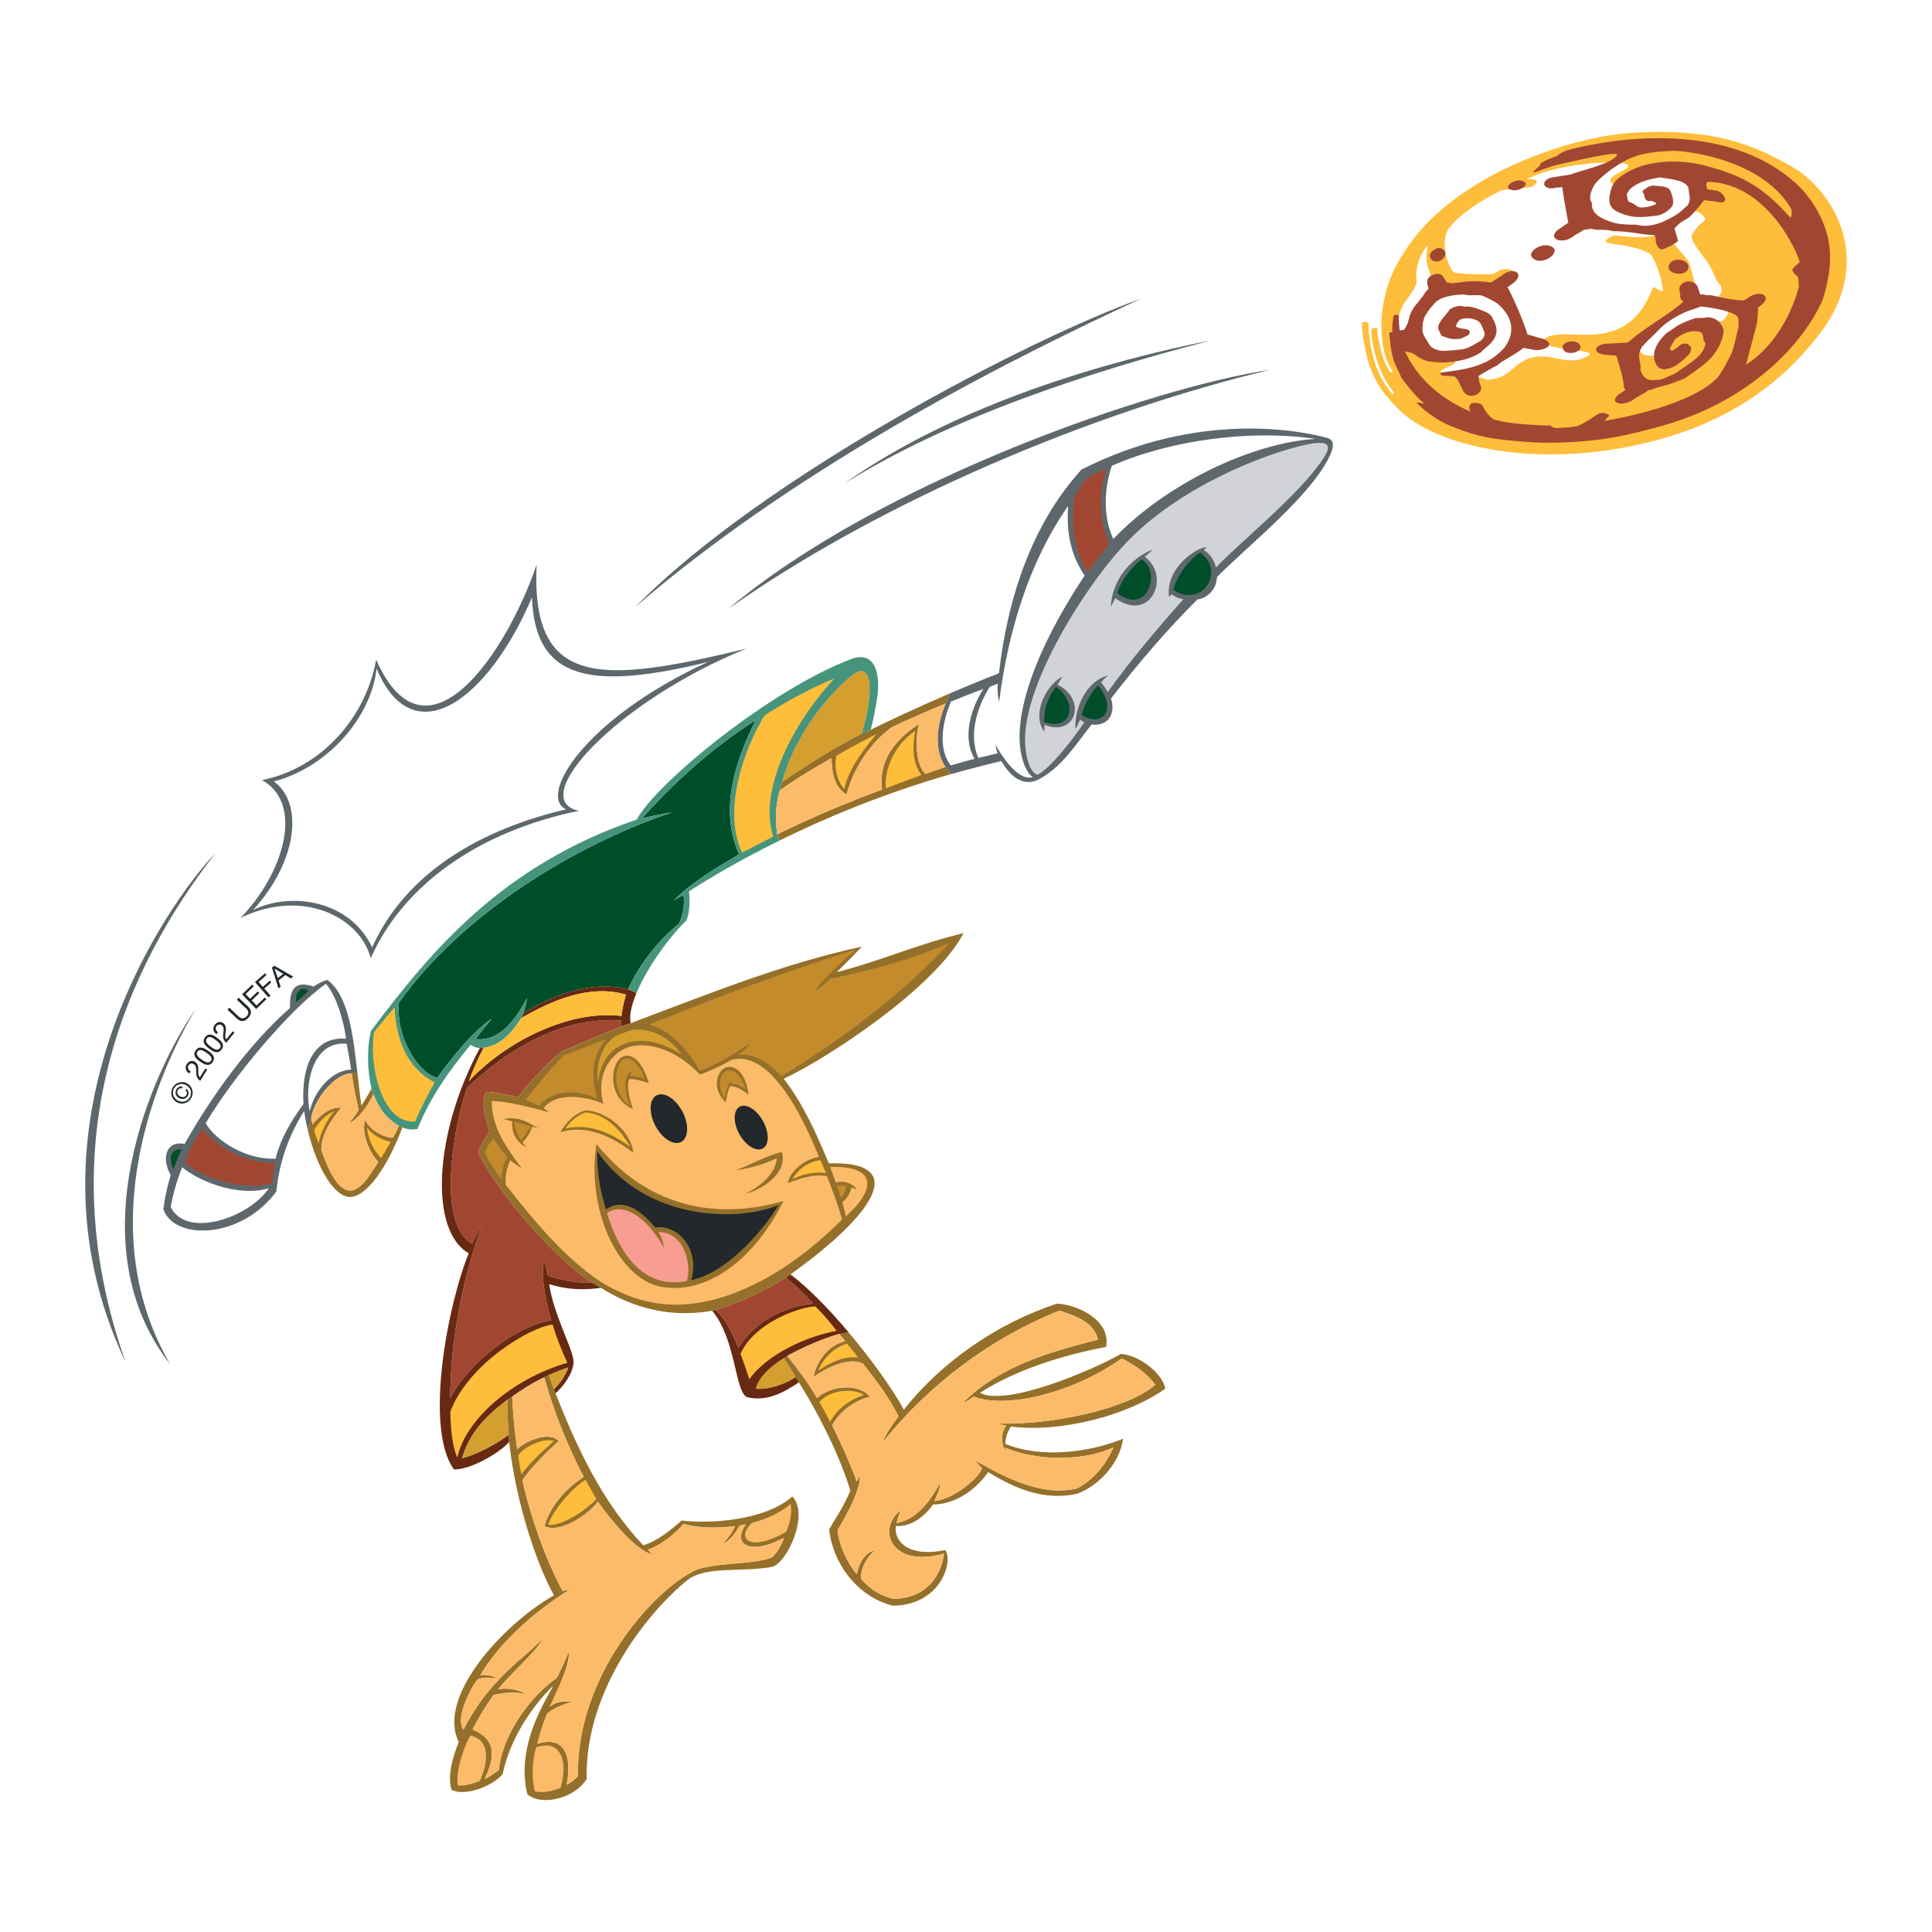 <?xml version="1.0" encoding="utf-8"?>
<!-- Generator: Adobe Illustrator 13.0.0, SVG Export Plug-In . SVG Version: 6.00 Build 14948)  -->
<!DOCTYPE svg PUBLIC "-//W3C//DTD SVG 1.0//EN" "http://www.w3.org/TR/2001/REC-SVG-20010904/DTD/svg10.dtd">
<svg version="1.0" id="Layer_1" xmlns="http://www.w3.org/2000/svg" xmlns:xlink="http://www.w3.org/1999/xlink" x="0px" y="0px"
	 width="192.756px" height="192.756px" viewBox="0 0 192.756 192.756" enable-background="new 0 0 192.756 192.756"
	 xml:space="preserve">
<g>
	<polygon fill-rule="evenodd" clip-rule="evenodd" fill="#FFFFFF" points="0,0 192.756,0 192.756,192.756 0,192.756 0,0 	"/>
	<path fill-rule="evenodd" clip-rule="evenodd" fill="#FEBD3B" d="M181.619,33.209c5.626-7.42,1.11-14.47-3.058-16.702
		c-2.424-1.291-6.382-3.806-15.419-3.276c-6.597,0.388-12.854,3.409-15.096,4.721c-4.075,2.389-6.541,4.753-8.485,8.072
		c-1.468,2.495-1.979,5.62-1.653,7.926c0.219,1.593,0.437,2.125,1.048,3.136c-0.189,0.089-0.121,0.12-0.298,0
		c-0.81-1.411-0.826-1.839-1.182-3.54c-0.117-0.547-0.027-0.766-0.027-0.79c0,0-0.453-0.082-0.57,0.037
		c-0.011,0.013-0.127,0.309,0.018,1.119c0.236,1.389,0.721,3.442,2.146,5.219c0.159,0.183-0.136,0.243-0.229,0.07
		c-1.851-2.217-2.105-4.845-2.222-5.85c-0.076-0.484-0.068-1.07-0.046-1.151c0,0-0.66-0.195-0.66,0.032
		c0,1.009,0.2,2.356,0.746,4.247c0.469,1.107,0.711,2.153,2.91,4.358c3.451,3.472,12.29,5.613,22.058,3.892
		C170.921,43.087,177.173,39.08,181.619,33.209L181.619,33.209z"/>
	<path fill-rule="evenodd" clip-rule="evenodd" fill="#FFFFFF" d="M169.971,22.094c-0.496,0.313-0.973,0.975-1.175,1.354
		c-0.212,0.376,0.654,1.519,1.489,2.62c0.646,0.857,0.753,1.739,1.254,2.261c0.396,0.422,0.379,1.367-0.924,1.608
		c-1.654,0.302-1.3-0.214-1.3-0.214l-0.131-1.125c0,0-0.458-1.845-0.691-2.429c-0.224-0.589-2.453-2.523-1.985-3.198
		c0.118-0.172,0.289-0.369,0.482-0.565c-0.628,0.384-1.235,0.662-1.661,0.959c-0.196,0.132-0.484,0.214-0.839,0.258
		c-1.613,0.206-3.284-0.254-3.615-0.077c-2.13,1.096,1.216,0.459,3.663,1.713c0.44,0.224,1.185,2.177,1.371,3.62
		c0.074,0.567-0.911-0.438-1.012-0.163c-2.62,6.99-8.558,3.69-10.647,4.993c-1.682,1.291,5.493,1.043,4.201,1.788
		c-2.122,1.215-3.494-0.397-5.691,0.2c-1.902,0.521-1.946,2.037-4.396,2.21c-0.859-0.299-2.17-1.007-4.416-0.651
		c-1.004-0.439,2.045-0.785,1.064-1.393c-0.297-0.219-3.728-0.472-3.963-0.691c-2.075-1.899-1.721-4.04-0.662-5.326
		c0.081-0.187,1.217-1.415,0.905-2.123c-0.032-0.933,0.28-2.288,1.114-3.173c0.259-0.264-0.495,1.104,0.253,2.604
		c0.104,0.588,0.729,1.579,1.043,1.299c0.078-0.057,2.771,0.391,4.504,0.199c0.832-0.091,1.678-0.171,2.139-0.571
		c0.261-0.226,1.085-1.071,0.171-1.213c-0.91-0.143-1.237,0.429-1.634,0.486c-2.086,0.049-3.621-0.034-3.915-0.244
		c-0.526-0.666-1.428-3.091-0.284-4.509c1.109-1.318,3.095-2.626,5.013-3.557c0.524-0.206,2.666-0.278,3.125-0.414
		c0.943-0.566,0.447-0.839-0.459-0.736c-0.139-0.03,0.757-0.347,0.937-0.461c3.428-1.226,7.475-1.331,8.573-1.156
		c2.166,0.35-2.198,1.218-1.012,2.02c1.102,0.651,4.405-2.432,8.236-0.583c1.221,0.586,0.564,1.842-0.201,2.963
		c-0.153,0.218-0.316,0.426-0.492,0.606c0.139-0.078,0.266-0.138,0.382-0.18C169.448,20.874,170.47,21.771,169.971,22.094
		L169.971,22.094z"/>
	<path fill-rule="evenodd" clip-rule="evenodd" fill="#FFFFFF" d="M163.697,34.501c0,0,0.403-0.918,0.807-1.334
		c0.4-0.414,2.333-1.805,2.893-2.213c0.555-0.401,1.792-0.736,1.792-0.736s2.209,0.133,2.788,0.455
		c0.586,0.329,0.566,0.491,0.114,1.102c-0.352,0.484-0.91,0.285-1.274,0.174c-0.331-0.104-0.426,0.017-2.457,0.684
		c-2.031,0.662-1.898,0.988-2.604,1.817c-0.709,0.832-0.347,1.009-0.882,1.037C163.179,35.579,163.697,34.501,163.697,34.501
		L163.697,34.501z"/>
	<path fill-rule="evenodd" clip-rule="evenodd" fill="#A14731" d="M155.101,16.506c-0.725,0.227-1.437,0.476-2.124,0.741
		c0.072-0.085-0.006-0.13,0.072-0.204c0.22-0.192,0.382-0.322,0.486-0.439c0.111-0.116,0.166-0.206,0.194-0.324
		c0.362-0.243,0.915-0.47,1.52-0.675l0.052-0.02c0.58-0.468,0.967-0.561,0.967-0.561s12.48-3.746,21.008,1.808
		c1.703,1.111,3.051,2.375,4.101,4.302c1.646,3.015,1.422,5.657,0.483,8.74c-1.958,4.535-7.449,10.275-16.256,12.675
		c-3.66,0.995-5.904,1.453-9.607,1.593c-1.594,0.058-2.496,0.045-4.037-0.079c-3.021-0.244-4.435-0.435-7.217-1.554
		c-0.997-0.399-2.331-1.24-3.397-2.3c0,0-0.038-0.131,0.584,0.053c0.061,0.007,0.114-0.028,0.124-0.053
		c-0.973-0.724-2.265-2.568-2.265-2.568c-0.18-0.545-0.57-1.117-0.794-1.869c-0.287-0.979-0.386-2.587-0.386-2.587
		c0.113-0.074,0.299-0.02,0.299-0.02c-0.03-0.711,0.043-1.001,0.111-1.651c0.157-0.118,0.23-0.156,0.53-0.051
		c-0.006,0.415,0.036,0.975,0.091,1.491c0.104,0.016,0.24,0.002,0.444-0.056c0.536-0.771,0.408-1.122,0.682-1.701
		c0.267-0.588,0.657-0.949,1.112-1.547c0.236-0.315,0.37-0.621,0.634-0.811l-0.037-0.294c-0.144-0.209-0.076-0.567-0.01-0.762
		c0.299-0.413,1.144-0.678,1.487-0.221l0.411,0.647c0.306-0.024,0.276,0.057,0.601,0.049c0.328-0.019,1.167-0.185,1.901-0.199
		c0.76-0.021,1.268,0.064,1.9,0.113l1.028-0.643c1.079-0.968,2.369-0.336,1.292,0.633l-0.697,0.519
		c0.093,0.095,0.169,0.207,0.219,0.336c0.687,1.421,1.321,2.871,1.803,4.376c0.115-0.019,1.076,0.297,1.076,0.297
		c1.551,0.288,1.395,1.149-0.218,1.254l-1.29-0.236c-0.133,0.124-0.287,0.24-0.452,0.356l-0.542,0.344l-0.563,0.338
		c-0.385,0.223-0.745,0.446-1.047,0.707c-0.242,0.117-0.47,0.242-0.728,0.389l-0.758,0.447c-0.167,0.1-0.225,0.127-0.384,0.223
		c0.047,0.049-0.018,0.173,0.02,0.235l0.113,0.537c0.619,0.927-1.009,1.717-1.617,0.792c0,0-0.545-1.071-0.551-1.174
		c-0.117-0.049-0.208-0.253-0.327-0.32c-0.215-0.11-1.044-0.033-1.275-0.119c-0.143-0.053-0.143-0.195-0.119-0.286
		c2.119-0.302,4.623-0.469,6.379-2.528c1.148-1.64,0.7-3.066-0.637-4.292c-0.187-0.163-1.46-0.89-1.856-0.908l-1.034,0.01
		c-0.19-0.015-0.39-0.037-0.532-0.084c0,0-0.755,0.019-1.236,0.12c-0.491,0.098-0.812,0.148-1.233,0.39
		c-0.373,0.22-0.489,0.41-0.749,0.691c-0.355,0.392-0.728,1.051-0.728,1.051c-0.132,0.427-0.184,0.601-0.184,0.774l-0.022,0.498
		c-0.012,0.346,0.206,0.711,0.469,1.11c0.198,0.312,0.255,0.536,0.627,0.744c0.612,0.35,1.271,0.256,2.154,0.175
		c0.533-0.051,0.938-0.072,1.367-0.261c0.217-0.097,1.189-0.666,1.189-0.666c0.499-0.436,0.452-0.805,0.264-1.116
		c-0.086-0.154-0.164-0.657-0.57-0.883c-0.459-0.254-0.999-0.298-1.557-0.19c-0.423,0.131-0.592,0.614-0.585,0.741
		c0.019,0.187,0.892,0.255,1.038,0.292c0.261,0.064,0.408,0.186,0.272,0.468c-0.015,0.167-0.914,0.494-0.914,0.494
		c-0.645,0.069-1.014,0.011-1.506-0.186c-0.168-0.064-0.332-0.083-0.398-0.203c-0.108-0.282-0.139-0.35-0.2-0.415
		c-0.177-0.357-0.025-0.697,0.228-1.058c0.271-0.37,0.62-0.715,0.845-1.074c0.406-0.262,0.869-0.396,1.244-0.324
		c0.388,0.102,0.444,0.009,0.722,0.049c0.583,0.084,0.901,0.254,1.357,0.414c0.45,0.16,0.818,0.378,0.965,0.773
		c0.363,0.654,0.632,1.382,0.006,2.227c-0.177,0.238-0.354,0.394-0.561,0.576l-0.324,0.281c-0.121,0.092-0.212,0.178-0.298,0.285
		c-0.884,0.569-1.731,0.804-2.895,0.952c-0.396,0.05-0.613,0.061-0.995,0.061c-0.517,0-0.855-0.042-1.273-0.105
		c-0.787-0.121-1.438-0.729-1.693-0.835c-0.162-0.064-0.447-0.064-0.731-0.179c1.1,2.378,3.225,4.617,6.541,6.018
		c-0.095-0.157-0.137-0.322-0.103-0.51c0.09-0.583,1.212-0.362,1.333-0.037c0.07,0.182,0.55,1.045,1.142,1.345
		c0.313,0.081,0.636,0.154,0.974,0.224c1.046,0.212,3.649,0.38,4.556,0.364c0.223-0.007,0.209,0.323,0.904,0.25
		c0.381-0.042,1.007-0.006,1.89-0.197c0.476-0.201,1.187-0.614,1.504-0.838c0.37-0.268,0.812-0.617,1.315-0.413
		c0.361,0.149,0.456,0.191,0.074,0.489c-0.109,0.078-0.146,0.177-0.214,0.253c1.767-0.296,8.665-1.606,11.251-4.296
		c0.334-0.344,1.331-2.155,1.497-2.626c0.158-0.459,0.574-2.179,0.605-2.41c0.032-0.242,0.076-0.948-0.155-1.147
		c-0.748-0.647-3.554-0.937-3.554-0.937l-0.483,0.173c0,0-0.662,0.232-0.781,0.265c-1.324,0.506-2.435,1.324-2.944,1.876
		c-0.501,0.543-1.104,1.033-1.567,1.587c-0.16,0.104-0.146,0.182-0.221,0.302c-0.391,0.639-0.074,1.36-0.057,1.666l0.008,0.445
		c-0.004,0.15,0.27,0.948,0.992,1.025c0.199,0.029,0.544-0.012,0.544-0.012c0.295,0.006,0.663-0.038,0.963-0.221
		c0.775-0.345,0.906-0.384,1.015-0.456c0.599-0.449,1.321-0.877,1.89-1.347c0.587-0.472,1.029-1.035,1.062-1.678
		c-0.099-0.069-0.165-0.187-0.188-0.297c-0.025-0.115-0.025-0.239-0.039-0.358c-0.044-0.246-0.157-0.485-0.734-0.504
		c-0.779-0.061-1.474,0.361-2.039,0.78c-0.181,0.271-0.689,1.037-0.474,1.106c0.243,0.239,0.938-0.59,1.234-0.647L168.4,34.3
		c0.235,0.31,0.33,0.368,0.33,0.368c-0.019,0.219-0.035,0.398-0.142,0.579c-0.42,0.51-0.581,0.596-1.027,0.954
		c-0.147,0.111-0.377,0.29-0.377,0.29l-0.65,0.285c-0.191,0.038-0.275-0.075-0.406,0.116l-0.414-0.123
		c-0.194,0.02-0.201-0.154-0.345-0.211c-0.746-1.086-0.236-2.258,0.938-3.356c0.188-0.104,0.345-0.21,0.513-0.335l0.491-0.343
		c0.333-0.221,1.667-0.792,1.985-0.801c0,0,0.322,0.013,0.529-0.003c0.205-0.013,0.339-0.017,0.531-0.075
		c0.979,0.058,1.418,0.621,1.611,1.269c-0.008,0.989-0.678,2.319-1.602,3.122c-0.769,0.729-2.346,1.752-2.346,1.752
		s-1.534,0.565-1.679,0.619l-0.599,0.145c-0.301,0.104-0.672,0.169-0.937,0.324c-0.116,0.022-0.235,0.038-0.351,0.047
		c-0.051,0.049-0.104,0.102-0.166,0.153l-0.835,0.48l-0.322,0.188c-1.118,0.924-2.748,0.525-1.625-0.402l0.667-0.436
		c-0.054-0.075-0.109-0.15-0.155-0.226c-0.021-0.538-0.139-1.035-0.271-1.546c-0.137-0.497-0.316-1.016-0.423-1.523l-0.126-0.134
		l-1.034-0.083c-1.539-0.174-1.022-1.173,0.484-1.114l1.679-0.102l0.085-0.043c0.152-0.091,0.297-0.189,0.408-0.303
		c0.399-0.34,0.845-0.664,1.294-0.984c0.459-0.321,0.936-0.637,1.411-0.956c0.865-0.576,1.697-1.149,2.421-1.784
		c-0.125-0.099-0.23-0.223-0.304-0.374l-0.021-0.557c-0.464-1.008,1.287-1.581,1.75-0.573l0.261,0.767
		c0.195-0.014,0.396,0.003,0.593,0.078h0.485c1.204,0.288,2.149,0.48,3.251,0.53l0.355-0.19c1.141-0.953,2.578-0.321,1.441,0.627
		l-0.36,0.268c0,0,0,1.138-0.175,1.873c-0.066,0.312-0.224,0.817-0.224,0.817l-0.793,3.012c4.172-2.704,5.27-7.817,5.27-7.817
		l-0.063-0.824c-0.057-0.283-0.616-0.466-0.573-0.883c0.013-0.103,0.648-0.657,0.706-0.703c0-0.436-2.921-7.765-9.029-8.018
		c-0.291-0.013-0.273,0.253-0.27,0.342l0.046,0.28c0.026,0.024,0.037,0.063,0.026,0.119l0.974,0.138
		c0.884,0.306,1.259,1.396,0.08,1.13c-0.743-0.17-0.662-0.032-1.349-0.2c-0.42,0.596-1.032,1.288-1.375,1.622
		c-0.332,0.307-0.811,0.474-1.145,0.779c-0.209,0.188-0.249,0.281-0.467,0.459c0.086,0.074,0.367,1.159,0.367,1.159
		c0.093,0.16-0.418,0.333-0.636,0.524c-0.643,0.239-1.013,0.688-1.403,0.06c-0.295-0.49-0.057-0.756-0.302-1.103l-0.102,0.004
		c-0.714-0.031-1.339-0.134-1.979-0.226c-0.657-0.093-1.299-0.17-2.066-0.167c-0.177-0.064-0.349-0.089-0.538-0.107
		s-0.374-0.02-0.561-0.026c-0.19,0-0.369,0-0.551-0.017c-0.172-0.013-0.364-0.041-0.515-0.095l-0.419,0.075l-0.259,0.017
		l-1.005,0.594c-1.067,0.951-2.741,0.403-1.676-0.545l1.077-0.737c-0.212-1.191-0.445-2.352-0.6-3.55l-0.671,0.06
		c-1.205,0.329-1.615-0.692-0.409-1.018l1.919-0.299c0.654-0.318,4.146-1.051,4.627-1.937
		C161.603,14.986,157.057,16.065,155.101,16.506L155.101,16.506z M170.027,16.498c3.591,0.951,5.714,1.962,8.614,5.225
		c0.174-0.252,0.164-0.747-0.024-1.043c-3.135-5.08-11.047-5.66-11.667-5.632c-1.047,0.047-2.253,0.113-3.294,0.389
		c-1.461,0.385-2.852,1.35-3.856,2.236c-0.464,0.412-0.72,0.679-0.922,1.153c-0.243,0.548-0.356,1.061-0.053,1.388
		c-0.11,1.068,0.855,1.622,2.198,2.012c0.778,0.225,2.242,0.191,2.242,0.191c1.322,0.357,2.665-0.191,3.949-0.975
		c0.537-0.326,0.732-0.611,1.173-0.968c0.365-0.583,0.123-1.017,0.099-1.503c-0.029-0.995-1.696-1.069-2.856-1.273
		c-1.082,0.157-2.289,0.485-3.041,1.207c-0.109,0.202-0.348,0.429-0.278,0.63c0.088-0.015-0.017,0.479,0.271,0.629
		c0.087,0.051,0.155,0.056,0.254,0.099c0.328,0.129,0.414,0.352,0.754,0.42c0.558,0.109,1.749-0.285,1.661-0.378
		c-0.334-0.374-0.796-0.239-0.796-0.239c-0.557-0.232-0.076-0.135-0.403-0.39c0.136-0.177-0.313-0.538-0.117-0.691
		c0.343-0.209,0.613-0.487,1.063-0.468c0.672,0.082,1.412,0.023,1.651,0.524c0.2,0.418,0.442,1.257,0.135,1.596
		c-0.307,0.381-0.982,0.877-1.63,0.891c-1.592,0.211-2.393,0.18-3.456-0.26c-1.221-0.424-1.262-1.199-1.02-2.159
		c0.138-0.537,0.28-0.902,0.837-1.35C164.277,15.53,168.476,16.086,170.027,16.498L170.027,16.498z M150.631,18.894
		c-0.711-0.323,0.81-1.293,1.517-0.7C152.547,18.528,151.366,19.244,150.631,18.894L150.631,18.894z M154.87,24.635
		c0.929,0.567-1.096,2.043-2.02,1.05C152.336,25.13,153.896,24.046,154.87,24.635L154.87,24.635z M157.673,34.506
		c0.253,0.708-1.745,1.11-1.76,0.108C155.892,34.044,157.41,33.769,157.673,34.506L157.673,34.506z M143.816,25.936
		c-0.814,0.583-1.823-0.507-0.571-1.109C143.949,24.485,144.678,25.323,143.816,25.936L143.816,25.936z M168.391,26.899
		c-0.417,0.837-2.602,0.314-1.694-0.72C167.204,25.596,168.832,26.022,168.391,26.899L168.391,26.899z"/>
	<path fill-rule="evenodd" clip-rule="evenodd" fill="#004E29" d="M75.396,71.848c-4.284,2.703-8.204,6.278-11.345,9.793
		c0.737-0.177,2.147-0.456,2.963-0.584c-9.783,3.31-20.892,10.125-27.223,18.986c-0.304,3.604,2.076,7.149,3.837,7.48
		c1.543-2.071,3.241-4.312,5.425-5.896c0,0-1.185,1.461-1.596,2.043c2.498,0.294,4.128-2.226,5.108-4.072
		c-0.054,0.418-0.111,0.803-0.358,1.481c2.928-1.773,6.835-3.325,10.447-2.371c1.167-2.544,2.945-4.797,5.111-6.575
		c0.38-0.883,0.578-1.883,0.416-2.847c-0.539,0.318-0.958,0.551-0.958,0.551c1.814-1.831,4.352-3.33,6.522-4.599
		C71.673,80.668,73.483,75.673,75.396,71.848L75.396,71.848z"/>
	<path fill-rule="evenodd" clip-rule="evenodd" fill="#A14731" d="M47.704,114.959c0,0,0.529-1.329,1.185-2.061
		c-0.41-1.029-1-2.815-0.366-3.948c0,0,0.777-0.071,3.138,0.535c2.353-2.996,4.35-4.562,4.35-4.562
		c1.711-0.754,3.853-1.63,5.968-2.516c-0.024-0.219,0-0.593,0-0.593c-5.854-0.438-11.306,2.863-15.342,6.67
		c-0.645,1.248-3.659,13.235,0.477,15.624c0.324-0.687,0.688-1.442,1.006-1.875c0,0-3.173,7.786-3.202,17.256
		c1.928-3.623,6.522-7.153,10.075-7.767c-0.28-1.108-1.162-4.003-0.688-6.028c0,0,0.169,0.731,0.364,1.586
		c1.394,0.471,2.859,0.761,4.417,0.679C55.999,126.172,49.722,119.23,47.704,114.959L47.704,114.959z"/>
	<path fill-rule="evenodd" clip-rule="evenodd" fill="#D49F2E" d="M50.63,139.64c-2.175,1.634-3.774,3.262-4.556,5.873
		c1.587-0.424,3.44-1.422,4.682-2.354C50.595,141.214,50.63,139.64,50.63,139.64L50.63,139.64z"/>
	<path fill-rule="evenodd" clip-rule="evenodd" fill="#D49F2E" d="M55.267,138.605c0.871-0.794,1.426-1.967,1.426-2.187
		c-0.802,0.256-1.91,0.753-1.91,0.753S54.978,137.939,55.267,138.605L55.267,138.605z"/>
	<path fill-rule="evenodd" clip-rule="evenodd" fill="#A14731" d="M71.405,130.696c0.975,0.906,1.641,2.24,2.265,3.782
		c1.523-2.484,4.364-4.113,7.463-4.424c-0.852-0.926-1.856-1.849-2.716-2.6C76.638,128.588,74.056,129.89,71.405,130.696
		L71.405,130.696z"/>
	<path fill-rule="evenodd" clip-rule="evenodd" fill="#D49F2E" d="M75.422,138.552c1.284,0.142,3-0.5,3.972-1.158
		c-0.484-0.8-1.183-1.892-1.183-1.892C76.905,136.265,75.605,137.526,75.422,138.552L75.422,138.552z"/>
	<path fill-rule="evenodd" clip-rule="evenodd" fill="#D49F2E" d="M85.974,73.185c1.126-3.585,1.282-7.73-1.111-5.685
		c-3.185,2.684-5.823,6.715-6.84,10.553C80.268,76.458,83.164,74.653,85.974,73.185L85.974,73.185z"/>
	<path fill-rule="evenodd" clip-rule="evenodd" fill="#5E686C" d="M21.479,85.147c-4.439,4.532-20.326,26.779-8.951,50.748
		C4.729,113.813,12.669,96.433,21.479,85.147L21.479,85.147z"/>
	<path fill-rule="evenodd" clip-rule="evenodd" fill="#5E686C" d="M19.503,100.701c-4.314,6.152-11.985,23.336-2.518,35.416
		C9.506,123.327,14.831,108.557,19.503,100.701L19.503,100.701z"/>
	<path fill-rule="evenodd" clip-rule="evenodd" fill="#5E686C" d="M36.992,95.604c3.185-7.239,10.702-12.655,20.784-14.71
		c-5.366-1.06,3.71-10.918,16.689-16.181c-14.409,3.489-21.515,4.027-20.926-8.386C50.58,65.083,42.518,77.09,37.53,65.813
		c-1.033,5.803-5.512,10.858-11.395,12.016c4.337,2.416,2.033,9.496-2.142,13.754C30.036,88.632,35.851,91.359,36.992,95.604
		L36.992,95.604z M27.332,77.959c5.343-1.389,9.709-6.372,10.236-11.254c3.669,8.725,11.184,3.073,15.505-7.102
		c0.292,8.43,6.116,9.222,17.554,6.447C58.189,71.757,53.631,79.501,56.49,80.747c-8.017,1.872-15.848,5.979-19.363,13.776
		c-2.215-4.754-8.201-5.586-11.872-3.725C29.668,85.931,30.322,80.172,27.332,77.959L27.332,77.959z"/>
	<path fill-rule="evenodd" clip-rule="evenodd" fill="#5E686C" d="M63.366,60.576c16.908-14.626,38.887-25.417,50.468-30.77
		C102.977,33.644,76.113,47.549,63.366,60.576L63.366,60.576z"/>
	<path fill-rule="evenodd" clip-rule="evenodd" fill="#5E686C" d="M126.713,36.896c-11.499,1.708-38.85,11.063-54.019,23.826
		C88.135,49.848,109.098,41.122,126.713,36.896L126.713,36.896z"/>
	<path fill-rule="evenodd" clip-rule="evenodd" fill="#5E686C" d="M120.821,33.965c-9.857,1.926-25.34,6.281-36.567,14.271
		C94.934,41.582,108.784,37.08,120.821,33.965L120.821,33.965z"/>
	<path fill-rule="evenodd" clip-rule="evenodd" fill="#95702A" d="M84.319,133.813c-1.712,0.396-2.85,2.013-3.163,3.563
		c1.844-1.279,3.833-1.923,4.957-1.312c1.467,1.879,2.518,3.271,3.532,5.245c-0.591,0.791-1.322,1.819-1.583,2.589
		c4.576-5.706,10.667-10.346,17.634-13.137c1.421,0.454,3.484,1.114,3.844,2.896c-5.02,1.271-9.915,2.718-13.457,6.297
		c0.358-0.113,0.744-0.393,1.08-0.621c2.883,1.205,9.575-0.133,14.743-3.797c1.315,0.62,2.511,1.497,3.358,2.613
		c-2.73,2.412-10.321,4.047-15.734,3.876c0,0,0.37,0.112,0.856,0.228c-0.522,0.616-0.555,2.015,0.021,2.508
		c-0.064-0.187-0.093-0.319-0.093-0.319c3.101,1.349,7.854,1.349,10.772-0.036c-0.791,1.796-1.935,3.153-3.603,4.089
		c-3.615,0.863-7.309-1.167-10.17-2.768c0,0,0.133,0.256,0.661,0.754c-0.229,0.896-2.715,3.053-4.749,3.288
		c0.198-0.554,0.605-1.188,0.566-1.8c-0.701,1.212-2.054,3.616-4.342,3.971c0.22-0.908,0.454-1.282,0.454-1.282
		c-2.539,1.881-0.961,5.861,4.279,4.338c-0.264,2.15-1.682,4.438-4.994,4.529c-1.383-0.3-2.292-0.926-3.258-1.961
		c-0.168-1.301,0.896-2.514,1.323-2.834c-0.478-0.019-1.443,0.67-1.771,2.32c-0.815-0.925-1.786-2.805-1.918-4.398
		c1.019-1.639,2.355-4.246,2.222-5.463c-0.168,0.392-0.303,0.64-0.303,0.64c-0.475-1.335-1.484-3.691-2.458-5.604
		c0.719-1.396,2.165-2.452,3.771-2.875c-1.284-1.516-4.221-0.953-5.271,0.145c-0.951-1.602-1.881-2.856-2.978-4.202l0.011-0.002
		c-0.085,0.053-0.206,0.126-0.348,0.212c0.019,0.027,0.702,1.103,1.181,1.892h-0.002l0.002,0.005c0,0,0.151,0.251,0.31,0.521v0.009
		c1.812,2.802,4.109,7.328,5.143,10.806c-0.794,1.777-1.328,2.489-2.127,3.854c0.358,3.256,2.689,6.671,6.342,7.609
		c4.77-0.029,6.071-4.354,5.256-5.549c-4.331,0.876-5.178-1.466-4.914-2.397c1.597,0.091,2.912-1.05,3.689-2.144
		c2.331-0.027,4.355-1.577,5.494-3.238c2.628,1.601,5.528,2.908,8.898,2.158c1.94-0.706,4.184-2.832,4.573-5.483
		c-3.449,1.396-8.206,1.974-11.754,0.507c0.017-0.65,0.206-1.206,0.567-1.722c4.966,0.62,11.616-1.084,15.392-3.785
		c-0.32-1.68-2.826-3.409-4.435-3.459c-3.045,1.729-11.469,5.263-14.062,3.876c3.571-2.291,8.206-3.746,12.597-4.581
		c0.496-2.729-2.94-4.224-4.909-4.32c-5.993,1.985-11.531,5.832-15.276,10.584c-1.03-1.922-3.147-4.91-5.508-7.71
		c-0.366,0.047-0.675,0.101-0.936,0.159C83.741,133.1,84.009,133.392,84.319,133.813L84.319,133.813z"/>
	<path fill-rule="evenodd" clip-rule="evenodd" fill="#672912" d="M78.406,127.467l0.01-0.012c0.86,0.751,1.865,1.674,2.716,2.6
		c-3.099,0.311-5.939,1.939-7.463,4.424c-0.625-1.542-1.291-2.876-2.265-3.782h-0.008c-0.12,0.029-0.228,0.052-0.339,0.071v0.009
		c2.393,2.857,2.266,8.187,3.502,8.623c1.964,0.466,3.624-0.471,5.143-1.476l0.001,0.004v-0.009c-0.159-0.27-0.31-0.521-0.31-0.521
		l-0.002-0.005c-0.972,0.662-2.686,1.3-3.969,1.158c0.183-1.025,1.482-2.287,2.789-3.05h0.002c0.142-0.086,0.262-0.159,0.348-0.212
		c0.356-0.264,3.16-1.672,5.174-2.197c0.261-0.059,0.57-0.112,0.936-0.159c-1.917-2.282-4.007-4.434-5.803-5.784
		c-0.137,0.1-0.295,0.203-0.455,0.306L78.406,127.467L78.406,127.467z"/>
	<path fill-rule="evenodd" clip-rule="evenodd" fill="#95702A" d="M55.265,138.602c-0.267-0.624-0.456-1.328-0.482-1.419
		c-0.03,0.015-0.281,0.134-0.489,0.233h-0.002h0.006c0.963,3.483,2.384,6.965,3.947,9.933c-1.835,1.179-3.392,2.984-3.927,4.908
		c1.495,0.786,4.37-1.113,5.335-2.442c1.234,1.791,3.876,4.974,5.424,5.257c0,0-0.33-0.344-0.438-0.448
		c1.282-0.483,2.667-1.512,3.56-2.593c1.518,0.484,3.603,0.413,5.136,0.232c-0.279,0.667-0.696,1.152-1.213,1.79
		c0.72-0.385,1.229-1.035,1.657-1.845c0,0,0.253-0.049,0.649-0.121c-1.38,1.829,0.134,3.243,3.794,1.342
		c-0.254,0.726-0.683,1.461-1.192,1.949c-1.96,0.77-5.574,0.472-7.64,1.273c-4.423,2.123-11.934,10.784-11.727,20.551
		c0,0-0.477,0.551-1.127,0.864c0.494-2.433,0.042-5.036-2.922-4.078c0.292-1.166,0.482-1.844,0.97-3.008
		c0.819-0.767,2.479-1.176,2.479-1.176s-1.351-0.287-2.216,0.49c0.803-1.791,2.014-4.062,1.919-5.619
		c-0.092,0.427-0.719,1.724-1.213,2.731c-2.328,1.569-5.393,5.39-5.786,9.181c0,0-0.555,0.491-1.416,0.909
		c1.233-2.588,0.931-4.044-1.202-4.94c0.739-1.535,2.073-3.426,2.073-3.426c0.804-0.237,2.263-0.385,3.212-0.096
		c-0.525-0.435-1.95-0.695-2.725-0.487c1.336-1.745,3.843-3.735,4.407-5.048c-1.604,1.824-5.254,3.886-7.867,9.061
		c-0.837-1.062,0.565-3.861,1.328-4.938c0.47-0.331,1.286-0.264,2.058-0.164c-0.506-0.298-1.245-0.416-1.722-0.317
		c1.99-3.385,5.623-6.508,8.937-8.556c0,0-0.358,0.035-0.718,0.156c-2.3-4.252-3.72-9.554-4.001-11.042
		c0.759-1.243,2.553-2.941,3.603-3.925c-0.899-1.055-3.38,0.025-4.127,0.817c-0.437-2.869-0.499-5.258-0.499-5.258
		s-0.335,0.202-0.484,0.298l-0.006,0.017l0.015-0.009c0,0-0.036,1.559,0.126,3.487l0.009,0.032c0,0,0,0.358,0.033,0.712v0.015
		c0.677,6.165,2.795,12.262,4.466,15.279c-5.191,2.97-11.717,10.19-9.5,14.627c-0.29,0.787-1.233,3.04-0.722,4.775
		c1.531,0.757,4.338-0.55,5.103-1.571c0.71-3.357,2.736-6.549,5.052-8.824c-0.455,1.045-3.836,5.803-2.582,10.859
		c1.532,1.234,4.818,0.324,5.914-1.558c-0.217-9.121,6.6-17.16,10.228-19.96c1.948-1.263,5.105-0.632,8.27-1.183
		c1.55-0.433,3.729-5.313,2.017-7.023c-2.753,2.432-8.319,2.738-11.038,2.396c-1.02,0.895-2.42,2.068-3.836,2.472
		c-4.162-4.427-6.599-9.727-8.751-15.162v-0.003l-0.005-0.005C55.412,139.006,55.308,138.753,55.265,138.602L55.265,138.602z"/>
	<path fill-rule="evenodd" clip-rule="evenodd" fill="#5E686C" d="M31.054,111.469c0.416-2.014,2.467-4.382,4.021-4.382l0.009-0.008
		c0.165-0.008,0.328,0.006,0.581,0.021c-0.43-3.814-0.896-7.785-3.002-9.332c-0.469,0.1-1.042,0.429-1.371,0.664
		c-1.737-0.593-2.426,0.095-2.357,2.13c-4.077,3.576-7.887,8.891-10.524,13.576c-1.848-0.404-2.336,1.503-1.374,3.098
		c-0.621,2.032-0.734,3.417-0.734,3.417c1.067,3.111,7.724,3.018,11.263-1.766c0.301-2.954,1.222-5.573,2.782-8.043
		c0.092,0.68,0.227,1.344,0.38,1.992c0.112-0.521,0.225-0.972,0.326-1.363L31.054,111.469L31.054,111.469z"/>
	<path fill-rule="evenodd" clip-rule="evenodd" fill="#95702A" d="M36.062,110.3c-0.155-1.018-0.271-2.1-0.396-3.2
		c-0.252-0.015-0.416-0.028-0.581-0.021l-0.009,0.008l0.009-0.002c0.224,1.498,0.394,2.286,0.7,3.665
		c-0.525,0.829-1.006,1.357-1.006,1.357c1.077-0.528,1.928-1.82,2.477-2.931v-0.013c-0.061-0.137-0.136-0.377-0.195-0.567
		l0.002,0.009C37.062,108.605,36.61,109.471,36.062,110.3L36.062,110.3z"/>
	<path fill-rule="evenodd" clip-rule="evenodd" fill="#95702A" d="M39.792,112.332c0,0.002-0.222,0.532-0.584,1.169
		c-0.853,0.046-2.425-0.808-2.764-1.797c-0.442,1.144,0.332,3.237,1.296,4.209c-0.957,1.541-1.768,2.8-2.73,2.86
		c-0.939,0.058-1.926-1.021-2.955-4.073c0.065-1.743,1.028-2.969,1.987-4.196c-1.27-0.06-2.287,0.937-2.848,1.682
		c-0.103-0.362-0.141-0.699-0.141-0.699l0.001-0.018l-0.001,0.004c-0.101,0.392-0.213,0.842-0.326,1.363
		c0.898,3.734,2.694,6.731,4.311,6.582c1.567-0.142,3.593-2.895,5.109-6.931l0.015,0.005l-0.011-0.009
		C40.056,112.476,39.81,112.338,39.792,112.332L39.792,112.332z"/>
	<path fill-rule="evenodd" clip-rule="evenodd" fill="#95702A" d="M86.871,72.814v-0.005c-0.109,0.04-0.797,0.325-0.896,0.373v0.002
		c-2.811,1.469-5.707,3.273-7.952,4.868l0.021-0.071l-0.021,0.062c-0.073,0.257-0.2,0.724-0.223,0.804l0.008,0.007
		c1.669-1.188,3.272-2.147,5.15-3.213c0.029,1.287,0.229,2.921,1.507,3.625c0.679-2.568,2.264-5.032,4.447-6.668
		c0,0,1.226-0.654,5.453-2.421c0.11-0.278,0.278-0.671,0.488-1.038C91.223,70.706,87.607,72.412,86.871,72.814L86.871,72.814z"/>
	<path fill-rule="evenodd" clip-rule="evenodd" fill="#95702A" d="M94.328,76.526c-1.179,0.408-2.012,0.683-2.012,0.683
		c-1.16-1.151-0.892-4.201-0.634-4.944c0,0-4.308,2.335-3.676,6.508c-3.578,1.332-7.104,2.809-10.468,4.473v-0.021v0.011
		c0.047,0.226,0.144,0.457,0.229,0.626c4.476-2.208,10.323-4.685,17.149-6.641C94.703,77.039,94.474,76.729,94.328,76.526
		L94.328,76.526z"/>
	<path fill-rule="evenodd" clip-rule="evenodd" fill="#672912" d="M63.5,99.08c-0.5-0.279-0.844-0.371-0.844-0.371
		c-3.612-0.954-7.519,0.598-10.447,2.371c-0.04,0.103-0.188,0.488-0.188,0.488c2.935-1.693,6.787-3.425,10.436-2.331v0.003
		c-0.217,0.726-0.362,1.367-0.454,2.124c-5.447-0.671-11.876,2.849-15.214,6.497l-0.01,0.015c0.447-1.229,0.844-2.139,1.468-3.328
		l0.041-0.004l-0.037-0.001c-0.15,0.014-0.381,0.021-0.381,0.021l-0.013,0.006h0.013c-0.738,1.37-1.367,2.765-1.887,4.147
		c-2.769,7.37-2.501,14.486,0.788,16.324c-2.016,4.823-4.514,17.371-1.482,21.562c1.557,0.058,4.434-1.538,5.507-2.738l0.004,0.02
		v-0.015c-0.033-0.354-0.033-0.712-0.033-0.712l-0.009-0.032v0.032c-1.242,0.932-3.095,1.93-4.682,2.354
		c0.781-2.603,2.367-4.228,4.541-5.864l0.006-0.017c0.149-0.096,0.484-0.298,0.484-0.298c0.894-0.656,2.225-1.479,3.186-1.918h0.002
		c0.208-0.1,0.459-0.219,0.489-0.233v-0.011c0,0,1.108-0.497,1.91-0.753c0,0.22-0.555,1.393-1.426,2.187l-0.002-0.004
		c0.043,0.151,0.147,0.404,0.147,0.404l0.005,0.005c1.264-1.134,1.792-2.397,1.811-3.103c0-1.229-1.974-4.651-2.438-7.787
		c1.574,0.507,3.34,0.642,5.163,0.367c-0.104-0.07-0.104-0.07-0.868-0.528c-1.558,0.082-3.023-0.208-4.417-0.679
		c-0.195-0.854-0.364-1.586-0.364-1.586c-0.474,2.025,0.408,4.92,0.688,6.028c-3.553,0.613-8.147,4.144-10.075,7.767
		c0.029-9.47,3.202-17.256,3.202-17.256c-0.319,0.433-0.683,1.188-1.006,1.875c-4.136-2.389-1.122-14.376-0.477-15.624
		c4.036-3.807,9.488-7.107,15.342-6.67c0,0-0.024,0.374,0,0.593l0.95-0.33c-0.028-0.139-0.044-0.286-0.051-0.45
		c-0.014-0.561,0.138-1.253,0.411-2.011C63.352,99.438,63.429,99.26,63.5,99.08L63.5,99.08z"/>
	<path fill-rule="evenodd" clip-rule="evenodd" fill="#47947D" d="M85.033,65.712c-8.115,3.03-19.499,12.357-21.512,16.059
		c-13.461,4.567-20.571,13.165-26.513,21.096c-0.421,1.753-0.363,3.925,0.052,5.73c0.059,0.19,0.134,0.431,0.195,0.567v0.013
		l0.006-0.01c0.434,1.16,1.13,2.35,2.53,3.165c0.019,0.006,0.264,0.144,0.36,0.151l0.011,0.009c0.396,0.159,0.9,0.268,1.487,0.145
		c1.22-3.021,3.088-5.746,5.299-8.396c0,0,0.257,0.216,0.765,0.308c0.045,0.009,0.094,0.017,0.143,0.022l0.013-0.006
		c0,0,0.231-0.008,0.381-0.021l0.037,0.001c1.65-0.227,2.818-1.562,3.693-2.919l0.04-0.057c0,0,0.148-0.386,0.188-0.488
		c0.247-0.679,0.304-1.063,0.358-1.481c-0.98,1.847-2.61,4.366-5.108,4.072c0.412-0.582,1.596-2.043,1.596-2.043
		c-2.185,1.583-3.882,3.824-5.425,5.896c-1.762-0.331-4.141-3.877-3.837-7.48c6.332-8.861,17.44-15.676,27.223-18.986
		c-0.815,0.129-2.226,0.408-2.963,0.584c3.141-3.516,7.061-7.091,11.345-9.793c-1.914,3.825-3.724,8.82-1.649,13.391
		c-2.171,1.269-4.708,2.768-6.522,4.599c0,0,0.419-0.233,0.958-0.551c0.162,0.963-0.035,1.963-0.416,2.847
		c-2.167,1.778-3.944,4.031-5.111,6.575c0,0,0.345,0.092,0.844,0.371c1.018-2.447,3.113-5.431,4.978-7.247
		c0.297-0.596,0.393-1.933,0.26-2.91c1.272-0.813,4.423-2.792,9.028-5.062c-0.085-0.17-0.182-0.401-0.229-0.626v-0.011
		c-0.247-1.808-0.121-3.039,0.268-4.367l0.003-0.003L77.8,78.847c0.023-0.081,0.15-0.547,0.223-0.804l0.021-0.062
		c1.039-3.817,3.659-7.811,6.819-10.481c2.393-2.045,2.238,2.093,1.111,5.682c0.099-0.048,0.787-0.333,0.896-0.373
		c0.325-1.255,0.486-2.159,0.652-3.213C87.908,66.761,87.066,65.03,85.033,65.712L85.033,65.712z"/>
	<path fill-rule="evenodd" clip-rule="evenodd" fill="#22282C" d="M17.213,108.54c0.268-0.516,0.898-0.735,1.431-0.459
		c0.542,0.281,0.724,0.924,0.457,1.439c-0.269,0.517-0.9,0.739-1.443,0.459C17.125,109.702,16.944,109.058,17.213,108.54
		L17.213,108.54z M18.961,109.448c0.227-0.437,0.054-0.956-0.407-1.195c-0.45-0.233-0.977-0.078-1.203,0.358
		c-0.229,0.442-0.055,0.963,0.395,1.196C18.208,110.048,18.733,109.889,18.961,109.448L18.961,109.448z M18.598,108.625
		c0.217,0.181,0.273,0.443,0.152,0.675c-0.177,0.341-0.538,0.432-0.869,0.261c-0.336-0.176-0.468-0.507-0.289-0.853
		c0.125-0.24,0.358-0.368,0.63-0.275l-0.083,0.16c-0.156-0.047-0.32,0.019-0.407,0.186c-0.131,0.249-0.011,0.481,0.232,0.606
		c0.237,0.125,0.521,0.082,0.646-0.157c0.086-0.167,0.039-0.342-0.099-0.44L18.598,108.625L18.598,108.625z"/>
	<path fill-rule="evenodd" clip-rule="evenodd" fill="#22282C" d="M18.896,107.1c-0.358-0.198-0.489-0.564-0.264-0.927
		c0.186-0.3,0.506-0.428,0.825-0.231c0.304,0.189,0.329,0.486,0.33,0.781c-0.002,0.296-0.033,0.588,0.155,0.761l0.544-0.88
		l0.182,0.113l-0.694,1.119c-0.385-0.287-0.402-0.581-0.402-0.915c0-0.402-0.014-0.615-0.25-0.762
		c-0.187-0.115-0.402-0.043-0.515,0.139c-0.148,0.239,0.008,0.478,0.218,0.598L18.896,107.1L18.896,107.1z"/>
	<path fill-rule="evenodd" clip-rule="evenodd" fill="#22282C" d="M19.522,104.803c0.357-0.521,0.858-0.229,1.227,0.024
		c0.367,0.249,0.824,0.609,0.468,1.13c-0.356,0.521-0.858,0.229-1.225-0.022C19.625,105.684,19.167,105.324,19.522,104.803
		L19.522,104.803z M21.041,105.838c0.232-0.342-0.188-0.633-0.438-0.801c-0.247-0.169-0.671-0.455-0.904-0.114
		c-0.231,0.34,0.19,0.631,0.436,0.799C20.384,105.893,20.808,106.178,21.041,105.838L21.041,105.838z"/>
	<path fill-rule="evenodd" clip-rule="evenodd" fill="#22282C" d="M20.462,103.485c0.378-0.505,0.867-0.189,1.224,0.077
		c0.355,0.266,0.796,0.645,0.419,1.15c-0.378,0.506-0.866,0.19-1.222-0.075C20.526,104.371,20.085,103.992,20.462,103.485
		L20.462,103.485z M21.935,104.585c0.247-0.331-0.162-0.639-0.403-0.818c-0.239-0.18-0.65-0.483-0.898-0.154
		c-0.246,0.332,0.162,0.64,0.402,0.818C21.276,104.611,21.688,104.916,21.935,104.585L21.935,104.585z"/>
	<path fill-rule="evenodd" clip-rule="evenodd" fill="#22282C" d="M21.591,103.178c-0.331-0.243-0.414-0.623-0.145-0.954
		c0.223-0.272,0.558-0.359,0.849-0.123c0.275,0.226,0.264,0.524,0.226,0.816c-0.041,0.293-0.108,0.578,0.055,0.774l0.653-0.803
		l0.166,0.135l-0.831,1.021c-0.346-0.332-0.325-0.627-0.282-0.959c0.053-0.398,0.064-0.611-0.151-0.787
		c-0.17-0.138-0.393-0.093-0.528,0.072c-0.178,0.218-0.054,0.474,0.141,0.62L21.591,103.178L21.591,103.178z"/>
	<path fill-rule="evenodd" clip-rule="evenodd" fill="#22282C" d="M24.756,100.434c0.373,0.351,0.37,0.749,0.022,1.117
		c-0.358,0.381-0.746,0.442-1.14,0.072l-0.944-0.889l0.184-0.196l0.945,0.888c0.261,0.245,0.544,0.231,0.79-0.031
		c0.234-0.247,0.22-0.52-0.042-0.765l-0.944-0.888l0.184-0.197L24.756,100.434L24.756,100.434z"/>
	<polygon fill-rule="evenodd" clip-rule="evenodd" fill="#22282C" points="24.152,99.207 25.162,98.234 25.32,98.397 24.505,99.184 
		24.953,99.648 25.713,98.916 25.871,99.08 25.109,99.812 25.597,100.317 26.419,99.527 26.577,99.69 25.56,100.669 24.152,99.207 	
		"/>
	<polygon fill-rule="evenodd" clip-rule="evenodd" fill="#22282C" points="25.44,97.983 26.44,97.102 26.59,97.271 25.792,97.976 
		26.221,98.459 26.92,97.843 27.07,98.014 26.371,98.63 26.986,99.328 26.783,99.507 25.44,97.983 	"/>
	<path fill-rule="evenodd" clip-rule="evenodd" fill="#22282C" d="M27.129,96.538l0.233-0.187l1.892,1.083l-0.233,0.187
		l-0.557-0.338l-0.668,0.54l0.206,0.619l-0.217,0.175L27.129,96.538L27.129,96.538z M27.72,97.592l0.536-0.432l-0.857-0.524
		l-0.005,0.004L27.72,97.592L27.72,97.592z"/>
	<path fill-rule="evenodd" clip-rule="evenodd" fill="#FFFFFF" d="M18.169,116.454c-0.923,2.385-1.133,3.978-1.133,3.978
		c1.585,3.203,7.821,1.054,9.791-1.889C24.226,119.388,20.269,118.173,18.169,116.454L18.169,116.454z"/>
	<path fill-rule="evenodd" clip-rule="evenodd" fill="#004E29" d="M18.111,114.687c-0.599-0.101-1.531,0.33-0.816,1.966
		C17.605,115.773,18.111,114.687,18.111,114.687L18.111,114.687z"/>
	<path fill-rule="evenodd" clip-rule="evenodd" fill="#A14731" d="M20.166,112.637c-0.826,1.252-1.203,1.977-1.729,3.363
		c2.704,2.271,7.342,2.713,8.725,2.002c0,0,0.054-0.705,0.271-1.962C24.521,116.046,22.009,114.683,20.166,112.637L20.166,112.637z"
		/>
	<path fill-rule="evenodd" clip-rule="evenodd" fill="#FFFFFF" d="M34.521,103.629c-0.022-0.344-0.55-3.764-1.997-5.474
		c-3.559,2.466-9.357,9.404-12.002,13.911c1.062,1.826,4.169,3.692,6.984,3.527c0.472-1.999,1.58-3.815,2.771-5.441
		C30.046,106.286,31.35,103.39,34.521,103.629L34.521,103.629z"/>
	<path fill-rule="evenodd" clip-rule="evenodd" fill="#FFFFFF" d="M35.039,106.721c-0.146-0.992-0.452-2.592-0.452-2.592
		c-3.498-0.3-4.215,4.223-3.688,6.741C31.35,108.888,33.083,106.751,35.039,106.721L35.039,106.721z"/>
	<path fill-rule="evenodd" clip-rule="evenodd" fill="#004E29" d="M30.795,98.858c-0.72-0.575-1.409,0.151-1.242,1.146
		C29.92,99.649,30.795,98.858,30.795,98.858L30.795,98.858z"/>
	<path fill-rule="evenodd" clip-rule="evenodd" fill="#FCBB69" d="M37.262,109.167c-0.555,1.11-1.407,2.412-2.483,2.94
		c0,0,0.481-0.528,1.006-1.357c-0.306-1.379-0.476-2.167-0.7-3.665c-1.555-0.006-3.622,2.381-4.031,4.401
		c0,0,0.038,0.337,0.141,0.699c0.562-0.745,1.579-1.741,2.848-1.682c-0.959,1.228-1.922,2.453-1.987,4.196
		c1.028,3.053,2.016,4.131,2.955,4.073c0.962-0.061,1.773-1.319,2.73-2.86c-0.965-0.972-1.738-3.065-1.296-4.209
		c0.339,0.989,1.911,1.843,2.764,1.797c0.374-0.638,0.584-1.169,0.584-1.169C38.392,111.517,37.695,110.327,37.262,109.167
		L37.262,109.167z"/>
	<path fill-rule="evenodd" clip-rule="evenodd" fill="#FEBD3B" d="M31.35,112.76c0.079,0.41,0.437,1.335,0.437,1.335
		c0.205-1.17,0.85-2.384,1.587-3.268C32.552,111.246,31.798,111.854,31.35,112.76L31.35,112.76z"/>
	<path fill-rule="evenodd" clip-rule="evenodd" fill="#FEBD3B" d="M36.617,112.5c0.124,1.191,0.645,2.267,1.401,3.055
		c0.601-0.986,0.962-1.624,0.962-1.624C38.341,113.755,37.341,113.473,36.617,112.5L36.617,112.5z"/>
	<path fill-rule="evenodd" clip-rule="evenodd" fill="#FEBD3B" d="M39.375,100.498c-0.735,0.833-1.449,1.719-2.069,2.489
		c-0.488,3.387,0.764,9.108,4.1,8.915c0,0,0.555-1.372,1.964-3.913C40.727,106.643,39.508,103.867,39.375,100.498L39.375,100.498z"
		/>
	<path fill-rule="evenodd" clip-rule="evenodd" fill="#FEBD3B" d="M83.285,67.665c-2.454,1.018-4.738,2.245-7.02,3.723
		c-1.975,3.268-4.241,9.346-2.228,13.681c1.009-0.53,2.041-1.053,3.114-1.596C75.544,78.703,79.451,71.698,83.285,67.665
		L83.285,67.665z"/>
	<path fill-rule="evenodd" clip-rule="evenodd" fill="#FEBD3B" d="M62.003,101.364c0.092-0.757,0.236-1.398,0.454-2.127
		c-3.649-1.094-7.501,0.638-10.436,2.331c-0.888,1.382-2.076,2.773-3.773,2.979c-0.625,1.189-1.021,2.1-1.468,3.328
		C50.112,104.223,56.548,100.693,62.003,101.364L62.003,101.364z"/>
	<path fill-rule="evenodd" clip-rule="evenodd" fill="#5E686C" d="M132.49,43.71c-2.542-0.71-12.82-2.839-24.596,3.142
		c-4.993,5.502-7.392,12.936-8.226,20.319c-1.264,0.474-4.642,1.891-4.816,1.968c-0.209,0.367-0.377,0.759-0.488,1.038
		c-0.81,1.853-1.306,4.494-0.037,6.35c0.146,0.203,0.375,0.513,0.587,0.695c0.167-0.051,3.447-0.938,4.982-1.292
		c1.493,2.533,2.914,2.148,3.529,1.935c2.472-1.218,3.851-3.536,5.484-5.582c1.606,0.201,2.431-0.991,1.937-2.596
		c2.812-3.608,5.48-6.753,8.612-9.872c1.075-0.176,1.913-1.046,1.956-2.235c2.678-2.768,9.072-7.816,11.122-11.827
		C133.239,44.398,133.025,43.916,132.49,43.71L132.49,43.71z"/>
	<path fill-rule="evenodd" clip-rule="evenodd" fill="#FFFFFF" d="M98.102,68.74C96.881,69.172,94.875,70,94.875,70
		c-0.779,1.849-1.379,4.548-0.032,6.366c0,0,1.438-0.421,2.395-0.661C95.917,73.522,96.973,70.514,98.102,68.74L98.102,68.74z"/>
	<path fill-rule="evenodd" clip-rule="evenodd" fill="#FFFFFF" d="M101.794,74.699c-0.455-3.488,1.186-9.376,6.415-17.278
		c-1.463-2.163-1.822-4.488-1.64-6.948c-3.888,5.578-5.983,12.478-6.883,19.531c-0.137-0.417-0.184-1.125-0.137-1.795
		c-0.391,0.139-0.805,0.326-0.805,0.326c-1.226,1.955-2.148,4.752-1.138,7.085l1.942-0.464c-0.125-0.244-0.215-0.651-0.212-0.823
		c1.377,2.422,2.733,3.53,3.71,3.194C102.457,77.174,101.957,75.963,101.794,74.699L101.794,74.699z"/>
	<path fill-rule="evenodd" clip-rule="evenodd" fill="#A14731" d="M110.664,54.232c-1.052-2.183-1.031-5.327-0.283-7.51
		c-0.943,0.446-1.972,1.005-1.972,1.005s-0.889,1.187-1.178,1.831c-0.479,2.383,0,5.704,1.292,7.552
		C109.232,56.111,109.792,55.371,110.664,54.232L110.664,54.232z"/>
	<path fill-rule="evenodd" clip-rule="evenodd" fill="#FFFFFF" d="M111.074,53.774c5.246-5.498,13.771-9.584,20.162-9.987
		c-6.427-0.947-14.383,0.084-20.297,2.68C110.158,48.63,110.028,51.589,111.074,53.774L111.074,53.774z"/>
	<path fill-rule="evenodd" clip-rule="evenodd" fill="#004E29" d="M107.909,71.337c2.147,1.313,3.582-0.582,1.646-2.955
		C108.767,69.143,108.225,70.293,107.909,71.337L107.909,71.337z"/>
	<path fill-rule="evenodd" clip-rule="evenodd" fill="#004E29" d="M119.748,55.117c-1.166,0.771-2.307,2.269-2.685,3.741
		C119.951,60.744,122.312,56.994,119.748,55.117L119.748,55.117z"/>
	<path fill-rule="evenodd" clip-rule="evenodd" fill="#D1D3D6" d="M111.882,54.674c-3.829,4.176-10.17,14.234-9.575,19.903
		c0.115,1.103,0.408,2.419,1.193,2.731c1.19-0.574,3.396-3.325,4.682-5.242c-0.308-0.156-0.423-0.276-0.423-0.276
		c-0.136,0.307-0.328,0.758-0.46,0.933c-0.111-2.121,1.115-4.806,3.229-5.318c0,0-0.415,0.345-0.68,0.671
		c0,0,0.186,0.183,0.683,0.965c2.267-3.192,4.968-6.356,7.527-9.253c-0.799-0.134-1.156-0.512-1.156-0.512s-0.049,0.093-0.272,0.271
		c-0.342-2.974,2.866-5.007,3.761-4.946c0,0-0.126,0.14-0.301,0.277c0.512,0.295,1.048,0.899,1.22,1.747
		c2.388-2.535,8.366-7.283,10.715-10.887c0.975-1.474,0.249-1.608-0.744-1.537C128.339,44.514,117.781,48.014,111.882,54.674
		L111.882,54.674z"/>
	<path fill-rule="evenodd" clip-rule="evenodd" fill="#5E686C" d="M105.505,68.304c0.224-0.387,0.362-0.581,0.506-0.802
		c-1.441,0.663-3.192,3.585-1.824,5.496c0,0,0.034-0.32,0.024-0.683C107.35,73.584,108.474,69.767,105.505,68.304L105.505,68.304z"
		/>
	<path fill-rule="evenodd" clip-rule="evenodd" fill="#004E29" d="M105.337,68.526c-0.704,1.019-1.232,2.128-1.146,3.518
		C107.107,73.013,107.475,69.871,105.337,68.526L105.337,68.526z"/>
	<path fill-rule="evenodd" clip-rule="evenodd" fill="#5E686C" d="M110.821,60.563c0.198-0.411,0.444-0.889,0.444-0.889
		c3.545,2.549,5.588-2.171,2.949-4.13c0.271-0.232,0.562-0.477,0.841-0.735C112.727,55.721,110.957,57.883,110.821,60.563
		L110.821,60.563z"/>
	<path fill-rule="evenodd" clip-rule="evenodd" fill="#004E29" d="M111.473,59.183c3.089,2.364,4.425-2.332,2.408-3.358
		C112.832,56.625,111.807,57.992,111.473,59.183L111.473,59.183z"/>
	<path fill-rule="evenodd" clip-rule="evenodd" fill="#FCBB69" d="M94.365,70.176c-4.227,1.767-5.453,2.421-5.453,2.421
		c-2.183,1.636-3.768,4.1-4.447,6.668c-1.278-0.704-1.479-2.337-1.507-3.625c-1.877,1.066-3.48,2.027-5.153,3.217
		c-0.391,1.332-0.515,2.568-0.268,4.388c3.365-1.665,6.891-3.141,10.468-4.473c-0.632-4.173,3.676-6.508,3.676-6.508
		c-0.257,0.743-0.525,3.793,0.634,4.944c0,0,0.833-0.274,2.012-0.683C93.06,74.67,93.556,72.029,94.365,70.176L94.365,70.176z"/>
	<path fill-rule="evenodd" clip-rule="evenodd" fill="#FEBD3B" d="M84.241,78.725c0.427-2.063,1.928-3.918,3.188-5.485
		c-1.938,0.964-3.981,2.155-3.981,2.155C83.204,76.544,83.486,77.913,84.241,78.725L84.241,78.725z"/>
	<path fill-rule="evenodd" clip-rule="evenodd" fill="#FEBD3B" d="M91.304,72.922c-1.707,1.126-3.097,3.419-2.932,5.729
		c1.389-0.532,3.566-1.332,3.566-1.332C90.961,76.126,91.061,74.241,91.304,72.922L91.304,72.922z"/>
	<path fill-rule="evenodd" clip-rule="evenodd" fill="#FEBD3B" d="M73.879,135.068c0,0,0.498,1.327,0.876,2.544
		c1.782-2.521,5.812-4.317,8.717-4.831c-0.738-0.975-1.259-1.575-2.114-2.438C79.85,130.365,75.262,131.94,73.879,135.068
		L73.879,135.068z"/>
	<path fill-rule="evenodd" clip-rule="evenodd" fill="#FEBD3B" d="M44.925,140.838c0.048,2.139,0.271,3.649,0.703,4.588
		c0.791-3.757,5.429-7.851,10.976-9.458c-0.649-1.428-1.086-2.548-1.468-3.822C52.855,132.425,46.759,136.047,44.925,140.838
		L44.925,140.838z"/>
	<path fill-rule="evenodd" clip-rule="evenodd" fill="#FCBB69" d="M46.944,173.151c-0.422,0.556-1.497,3.312-1.28,4.971
		c0.748,0.18,2.206-0.435,2.206-0.435C48.581,176.155,49.113,173.68,46.944,173.151L46.944,173.151z"/>
	<path fill-rule="evenodd" clip-rule="evenodd" fill="#FCBB69" d="M51.106,139.334c0,0,0.062,2.389,0.499,5.258
		c0.747-0.792,3.228-1.872,4.127-0.817c-1.049,0.983-2.843,2.682-3.603,3.925c0.281,1.488,1.702,6.79,4.001,11.042
		c0.36-0.121,0.718-0.156,0.718-0.156c-3.313,2.048-6.946,5.171-8.937,8.556c0.478-0.099,1.216,0.02,1.722,0.317
		c-0.772-0.1-1.588-0.167-2.058,0.164c-0.763,1.077-2.165,3.877-1.328,4.938c2.613-5.175,6.264-7.236,7.867-9.061
		c-0.564,1.312-3.071,3.303-4.407,5.048c0.775-0.208,2.2,0.053,2.725,0.487c-0.949-0.289-2.408-0.142-3.212,0.096
		c0,0-1.334,1.891-2.073,3.426c2.132,0.896,2.435,2.353,1.202,4.94c0.861-0.418,1.416-0.909,1.416-0.909
		c0.393-3.791,3.458-7.611,5.786-9.181c0.494-1.008,1.121-2.305,1.213-2.731c0.095,1.557-1.116,3.828-1.919,5.619
		c0.865-0.777,2.216-0.49,2.216-0.49s-1.66,0.409-2.479,1.176c-0.488,1.164-0.678,1.842-0.97,3.008
		c2.964-0.958,3.416,1.646,2.922,4.078c0.651-0.313,1.127-0.864,1.127-0.864c-0.207-9.767,7.304-18.428,11.727-20.551
		c2.066-0.802,5.68-0.504,7.64-1.273c0.509-0.488,0.938-1.224,1.192-1.949c-3.66,1.901-5.174,0.487-3.794-1.342
		c-0.396,0.072-0.649,0.121-0.649,0.121c-0.428,0.81-0.937,1.46-1.657,1.845c0.518-0.638,0.934-1.123,1.213-1.79
		c-1.533,0.181-3.618,0.252-5.136-0.232c-0.893,1.081-2.278,2.109-3.56,2.593c0.109,0.104,0.438,0.448,0.438,0.448
		c-1.547-0.283-4.189-3.466-5.424-5.257c-0.966,1.329-3.84,3.229-5.335,2.442c0.536-1.924,2.092-3.729,3.927-4.908
		c-1.563-2.968-2.983-6.449-3.947-9.933C53.333,137.855,52,138.676,51.106,139.334L51.106,139.334z"/>
	<path fill-rule="evenodd" clip-rule="evenodd" fill="#FCBB69" d="M53.501,174.332c-0.294,0.763-0.554,2.881-0.137,4.397
		c1.324,0.251,2.568-0.361,2.568-0.361C56.681,175.844,56.023,173.444,53.501,174.332L53.501,174.332z"/>
	<path fill-rule="evenodd" clip-rule="evenodd" fill="#FEBD3B" d="M55.288,143.767c-1.05-0.346-3.044,0.567-3.587,1.441
		c0,0,0.093,0.867,0.32,1.894C52.95,145.848,54.041,144.862,55.288,143.767L55.288,143.767z"/>
	<path fill-rule="evenodd" clip-rule="evenodd" fill="#FEBD3B" d="M54.686,152.137c1.494,0.148,3.955-1.631,4.816-2.562
		c-0.446-0.786-1.083-1.936-1.083-1.936C56.789,148.642,54.955,151.102,54.686,152.137L54.686,152.137z"/>
	<path fill-rule="evenodd" clip-rule="evenodd" fill="#FCBB69" d="M78.417,152.84c0.375-0.715,0.657-1.996,0.457-2.795
		c-0.899,0.809-2.437,1.552-3.846,1.884C73.342,153.531,74.855,154.907,78.417,152.84L78.417,152.84z"/>
	<path fill-rule="evenodd" clip-rule="evenodd" fill="#FCBB69" d="M81.527,139.494c1.051-1.098,3.987-1.66,5.272-0.145
		c-1.606,0.423-3.053,1.479-3.771,2.875c0.973,1.913,1.984,4.27,2.458,5.604c0,0,0.135-0.248,0.303-0.64
		c0.133,1.217-1.203,3.824-2.222,5.463c0.133,1.594,1.104,3.474,1.919,4.398c0.327-1.65,1.292-2.339,1.77-2.32
		c-0.426,0.32-1.491,1.533-1.323,2.834c0.967,1.035,1.875,1.661,3.258,1.961c3.312-0.091,4.73-2.379,4.995-4.529
		c-5.241,1.523-6.818-2.457-4.28-4.338c0,0-0.233,0.374-0.453,1.282c2.289-0.354,3.641-2.759,4.342-3.971
		c0.039,0.612-0.368,1.246-0.566,1.8c2.032-0.235,4.52-2.393,4.748-3.288c-0.528-0.498-0.661-0.754-0.661-0.754
		c2.86,1.601,6.555,3.631,10.17,2.768c1.668-0.936,2.812-2.293,3.603-4.089c-2.918,1.385-7.671,1.385-10.772,0.036
		c0,0,0.028,0.133,0.093,0.319c-0.576-0.493-0.545-1.892-0.021-2.508c-0.486-0.115-0.856-0.228-0.856-0.228
		c5.413,0.171,13.004-1.464,15.734-3.876c-0.848-1.116-2.043-1.993-3.358-2.613c-5.168,3.664-11.859,5.002-14.743,3.797
		c-0.335,0.229-0.722,0.508-1.08,0.621c3.541-3.579,8.438-5.026,13.457-6.297c-0.359-1.782-2.423-2.442-3.844-2.896
		c-6.967,2.791-13.059,7.431-17.635,13.137c0.261-0.77,0.993-1.798,1.583-2.589c-1.013-1.975-2.064-3.366-3.532-5.245
		c-1.123-0.61-3.113,0.033-4.956,1.312c0.313-1.551,1.449-3.167,3.162-3.563c-0.311-0.424-0.585-0.721-0.585-0.721
		c-2.014,0.53-4.841,1.945-5.185,2.199C79.646,136.638,80.577,137.893,81.527,139.494L81.527,139.494z"/>
	<path fill-rule="evenodd" clip-rule="evenodd" fill="#FEBD3B" d="M86.181,139.19c-0.739-0.637-3.242-0.682-4.436,0.691
		c0,0,0.629,1.105,1.076,1.973C83.45,140.664,84.739,139.627,86.181,139.19L86.181,139.19z"/>
	<path fill-rule="evenodd" clip-rule="evenodd" fill="#FEBD3B" d="M81.631,136.761c1.195-0.825,2.501-1.475,3.976-1.323
		c-0.567-0.769-1.104-1.392-1.104-1.392C83.186,134.466,82.133,135.508,81.631,136.761L81.631,136.761z"/>
	<path fill-rule="evenodd" clip-rule="evenodd" fill="#95702A" d="M71.058,130.771v0.006v-0.009c0.111-0.02,0.22-0.042,0.339-0.071
		h0.008c2.646-0.807,5.227-2.1,7.001-3.229l0.007-0.012c0.16-0.103,0.317-0.206,0.454-0.306l-0.001-0.003
		c8.099-5.791,12.102-11.315,3.825-11.083c-1.275-3.043-2.577-5.951-4.494-8.439c4.042-1.858,15.021-8.952,17.936-14.521
		c-4.354,1.003-8.361,2.809-12.653,3.883c0.809-0.791,1.621-1.585,2.504-2.542c-7.846,1.685-15.36,4.742-23.056,7.634l-0.95,0.33
		c-2.116,0.886-4.257,1.762-5.968,2.516c0,0-1.998,1.565-4.35,4.562c-2.361-0.606-3.139-0.535-3.139-0.535
		c-0.634,1.133-0.043,2.919,0.366,3.948c-0.656,0.731-1.185,2.061-1.185,2.061c2.019,4.271,8.295,11.213,11.382,13.001
		c0.763,0.458,0.763,0.458,0.868,0.528C64.227,131.174,68.138,131.29,71.058,130.771L71.058,130.771z"/>
	<path fill-rule="evenodd" clip-rule="evenodd" fill="#C38B2B" d="M50.621,115.458c-0.519-0.594-0.893-1.078-1.35-1.843
		c0,0-0.479,0.309-0.912,1.41c0.437,0.938,1.005,1.71,1.655,2.604C50.09,116.206,50.621,115.458,50.621,115.458L50.621,115.458z"/>
	<path fill-rule="evenodd" clip-rule="evenodd" fill="#FCBB69" d="M73.018,105.732c-1.025,0.563-2.111,1.108-3.185,1.482
		c-2.105-2.249-4.71-3.226-6.702-2.847c-2.099,0.394-3.764,2.82-2.928,5.772c-1.55-0.738-4.744-1.263-5.962,0.425
		c0,0,0.213,0.128,0.511,0.412c-1.794-0.521-4.076-1.087-5.692-1.131c-0.006,2.777,1.614,4.82,2.995,6.722
		c-0.496-0.276-1.134-0.803-1.134-0.803s-0.598,1.046-0.449,2.468c2.615,3.311,5.799,7.284,9.618,9.756
		c4.713,2.812,8.365,2.266,10.55,1.818c5.283-1.208,9.874-4.641,13.379-8.138c-0.534-1.808-0.949-2.896-1.516-4.322
		c-1.397-0.268-2.817,0.299-3.92,0.694c0.347-1.44,1.975-2.475,3.135-2.605C80.714,113.021,77.295,104.649,73.018,105.732
		L73.018,105.732z"/>
	<path fill-rule="evenodd" clip-rule="evenodd" fill="#C38B2B" d="M56.213,105.311c0,0-2.38,2.502-3.767,4.427
		c0.585,0.221,1.373,0.6,1.373,0.6c1.037-1.521,3.811-1.766,5.771-0.692c-0.697-2.456-0.442-4.514,0.877-5.957
		C58.434,104.431,56.213,105.311,56.213,105.311L56.213,105.311z"/>
	<path fill-rule="evenodd" clip-rule="evenodd" fill="#D49F2E" d="M59.666,108.014c0.233-2.334,1.525-3.629,3.109-4.026
		c1.417-0.357,3.25-0.06,5.232,1.224c-1.318-1.882-3.262-2.691-4.957-2.446c-0.677,0.209-1.565,0.562-1.565,0.562
		C60.231,104.129,59.413,105.753,59.666,108.014L59.666,108.014z"/>
	<path fill-rule="evenodd" clip-rule="evenodd" fill="#C38B2B" d="M69.835,106.837c1.745-0.619,3.653-1.858,4.982-2.723
		c-0.127,0.342-1.111,1.129-1.111,1.129c1.806-0.139,3.156,0.953,4.27,2.122c6.108-3.684,12.467-8.545,16.747-13.297
		c-3.697,1.66-7.789,2.71-11.819,3.568c-0.579,0.438-1.073,0.93-1.636,1.243c1.114-1.499,2.912-3.115,4.108-4.146
		c-6.996,2.208-13.805,4.728-20.608,7.482C66.871,102.772,68.626,104.728,69.835,106.837L69.835,106.837z"/>
	<path fill-rule="evenodd" clip-rule="evenodd" fill="#FEBD3B" d="M79.047,117.656c1.01-0.5,2.159-0.79,3.354-0.612
		c-0.244-0.642-0.555-1.301-0.555-1.301C80.537,115.914,79.575,116.744,79.047,117.656L79.047,117.656z"/>
	<path fill-rule="evenodd" clip-rule="evenodd" fill="#FCBB69" d="M85.472,118.734c-0.247-0.191-0.513-0.263-0.513-0.263
		s-0.175,0.916-0.926,1.484c0,0,0.205,0.647,0.364,1.399c3.297-2.977,2.778-5.097-1.576-4.917c0,0,0.34,0.887,0.577,1.568
		C84.186,117.708,85.268,118.149,85.472,118.734L85.472,118.734z"/>
	<path fill-rule="evenodd" clip-rule="evenodd" fill="#C38B2B" d="M83.489,118.29c0,0,0.284,0.828,0.428,1.23
		c0.437-0.469,0.532-1.18,0.532-1.18C83.844,118.208,83.489,118.29,83.489,118.29L83.489,118.29z"/>
	<path fill-rule="evenodd" clip-rule="evenodd" fill="#95702A" d="M50.268,111.654c0.333,0.094,0.84,0.212,0.84,0.212
		c-0.133,1.014,0.43,2.206,1.419,2.577c-0.141-0.126-0.276-0.28-0.398-0.45c0.581-0.607,0.873-1.254,0.971-1.591
		c0.203,0.063,0.403,0.13,0.609,0.2C52.71,111.932,51.609,111.344,50.268,111.654L50.268,111.654z"/>
	<path fill-rule="evenodd" clip-rule="evenodd" fill="#C38B2B" d="M52.95,112.354c-0.608-0.188-1.185-0.339-1.692-0.446
		c0.103,0.647,0.365,1.33,0.718,1.872C52.301,113.41,52.748,112.727,52.95,112.354L52.95,112.354z"/>
	<path fill-rule="evenodd" clip-rule="evenodd" fill="#95702A" d="M77.504,115.55c-0.135,1.643-1.757,2.868-3.153,3.563
		c2.105-0.561,4.251-2.296,3.65-4.175c-1.645,0.396-3.015,1.247-4.577,1.81C74.835,116.565,76.253,116.162,77.504,115.55
		L77.504,115.55z"/>
	<path fill-rule="evenodd" clip-rule="evenodd" fill="#22282C" d="M67.962,113.931c0.743-0.393,0.797-1.752,0.12-3.035
		c-0.68-1.28-1.825-2.006-2.57-1.614c-0.746,0.392-0.801,1.752-0.127,3.033C66.063,113.598,67.212,114.323,67.962,113.931
		L67.962,113.931z"/>
	<path fill-rule="evenodd" clip-rule="evenodd" fill="#22282C" d="M73.794,110.418c-0.647,0.365-0.665,1.582-0.025,2.734
		c0.636,1.15,1.676,1.789,2.327,1.434c0.654-0.36,0.669-1.587,0.029-2.732C75.489,110.7,74.446,110.058,73.794,110.418
		L73.794,110.418z"/>
	<path fill-rule="evenodd" clip-rule="evenodd" fill="#95702A" d="M58.328,110.811c0,0-1.307,0.268-2.421,2.149
		c2.795-0.859,5.341,0.605,7.291,2.051C62.845,112.453,59.929,110.658,58.328,110.811L58.328,110.811z"/>
	<path fill-rule="evenodd" clip-rule="evenodd" fill="#FEBD3B" d="M58.343,110.998c0,0-1.245,0.477-1.915,1.596
		c2.293-0.559,4.613,0.449,6.453,1.832C60.899,110.886,58.452,110.989,58.343,110.998L58.343,110.998z"/>
	<path fill-rule="evenodd" clip-rule="evenodd" fill="#95702A" d="M63.146,110.658c-0.632-1.854-0.505-2.685-0.38-2.975
		c0.402-0.118,1.477,0.22,1.961,0.377c-0.724-2.507-1.906-2.997-2.63-2.625C60.899,106.054,60.502,109.468,63.146,110.658
		L63.146,110.658z"/>
	<path fill-rule="evenodd" clip-rule="evenodd" fill="#95702A" d="M72.84,108.368c0.703-0.024,1.366,0.478,1.855,0.865
		c-0.304-2.345-1.467-3.024-2.279-2.728c-0.892,0.316-1.456,2.089-0.016,3.476C72.505,109.354,72.677,108.662,72.84,108.368
		L72.84,108.368z"/>
	<path fill-rule="evenodd" clip-rule="evenodd" fill="#C38B2B" d="M62.892,110.356c-0.746-1.537-0.637-3.222,0.184-3.523
		c0,0-0.107,0.153-0.234,0.538c0.537-0.061,1.065,0.123,1.506,0.329c-0.6-1.718-1.511-2.278-2.085-2.026
		C61.242,106.122,61.003,109.132,62.892,110.356L62.892,110.356z"/>
	<path fill-rule="evenodd" clip-rule="evenodd" fill="#C38B2B" d="M72.991,107.85c0,0-0.035,0.14-0.071,0.254
		c0.464,0.009,1.078,0.237,1.467,0.603c-0.427-1.521-1.272-2.063-1.849-1.891c-0.67,0.201-1.055,1.464-0.245,2.836
		C72.358,109.164,72.567,108.16,72.991,107.85L72.991,107.85z"/>
	<path fill-rule="evenodd" clip-rule="evenodd" fill="#95702A" d="M59.509,114.14c-0.97,6.296,1.916,13.025,6.137,14.176
		c4.564,1.034,9.486-2.38,12.515-8.484C73.58,121.149,65.729,121.821,59.509,114.14L59.509,114.14z"/>
	<path fill-rule="evenodd" clip-rule="evenodd" fill="#22282C" d="M59.592,114.89c-0.038,1.949,0.291,4,0.867,5.771
		c1.319-0.898,2.886-0.598,4.911,1.803c2.35-0.302,4.472,2.21,3.592,5.25c3.223-0.619,6.809-4.387,8.736-7.499
		C73.792,121.904,64.463,121.904,59.592,114.89L59.592,114.89z"/>
	<path fill-rule="evenodd" clip-rule="evenodd" fill="#F79D91" d="M65.695,122.92c0.286,0.472,0.494,0.989,0.532,1.555
		c-1.685-3.068-4.096-4.598-5.666-3.434c1.325,4.309,3.777,7.59,7.965,6.778C69.04,126.1,68.246,122.92,65.695,122.92L65.695,122.92
		z"/>
</g>
</svg>
